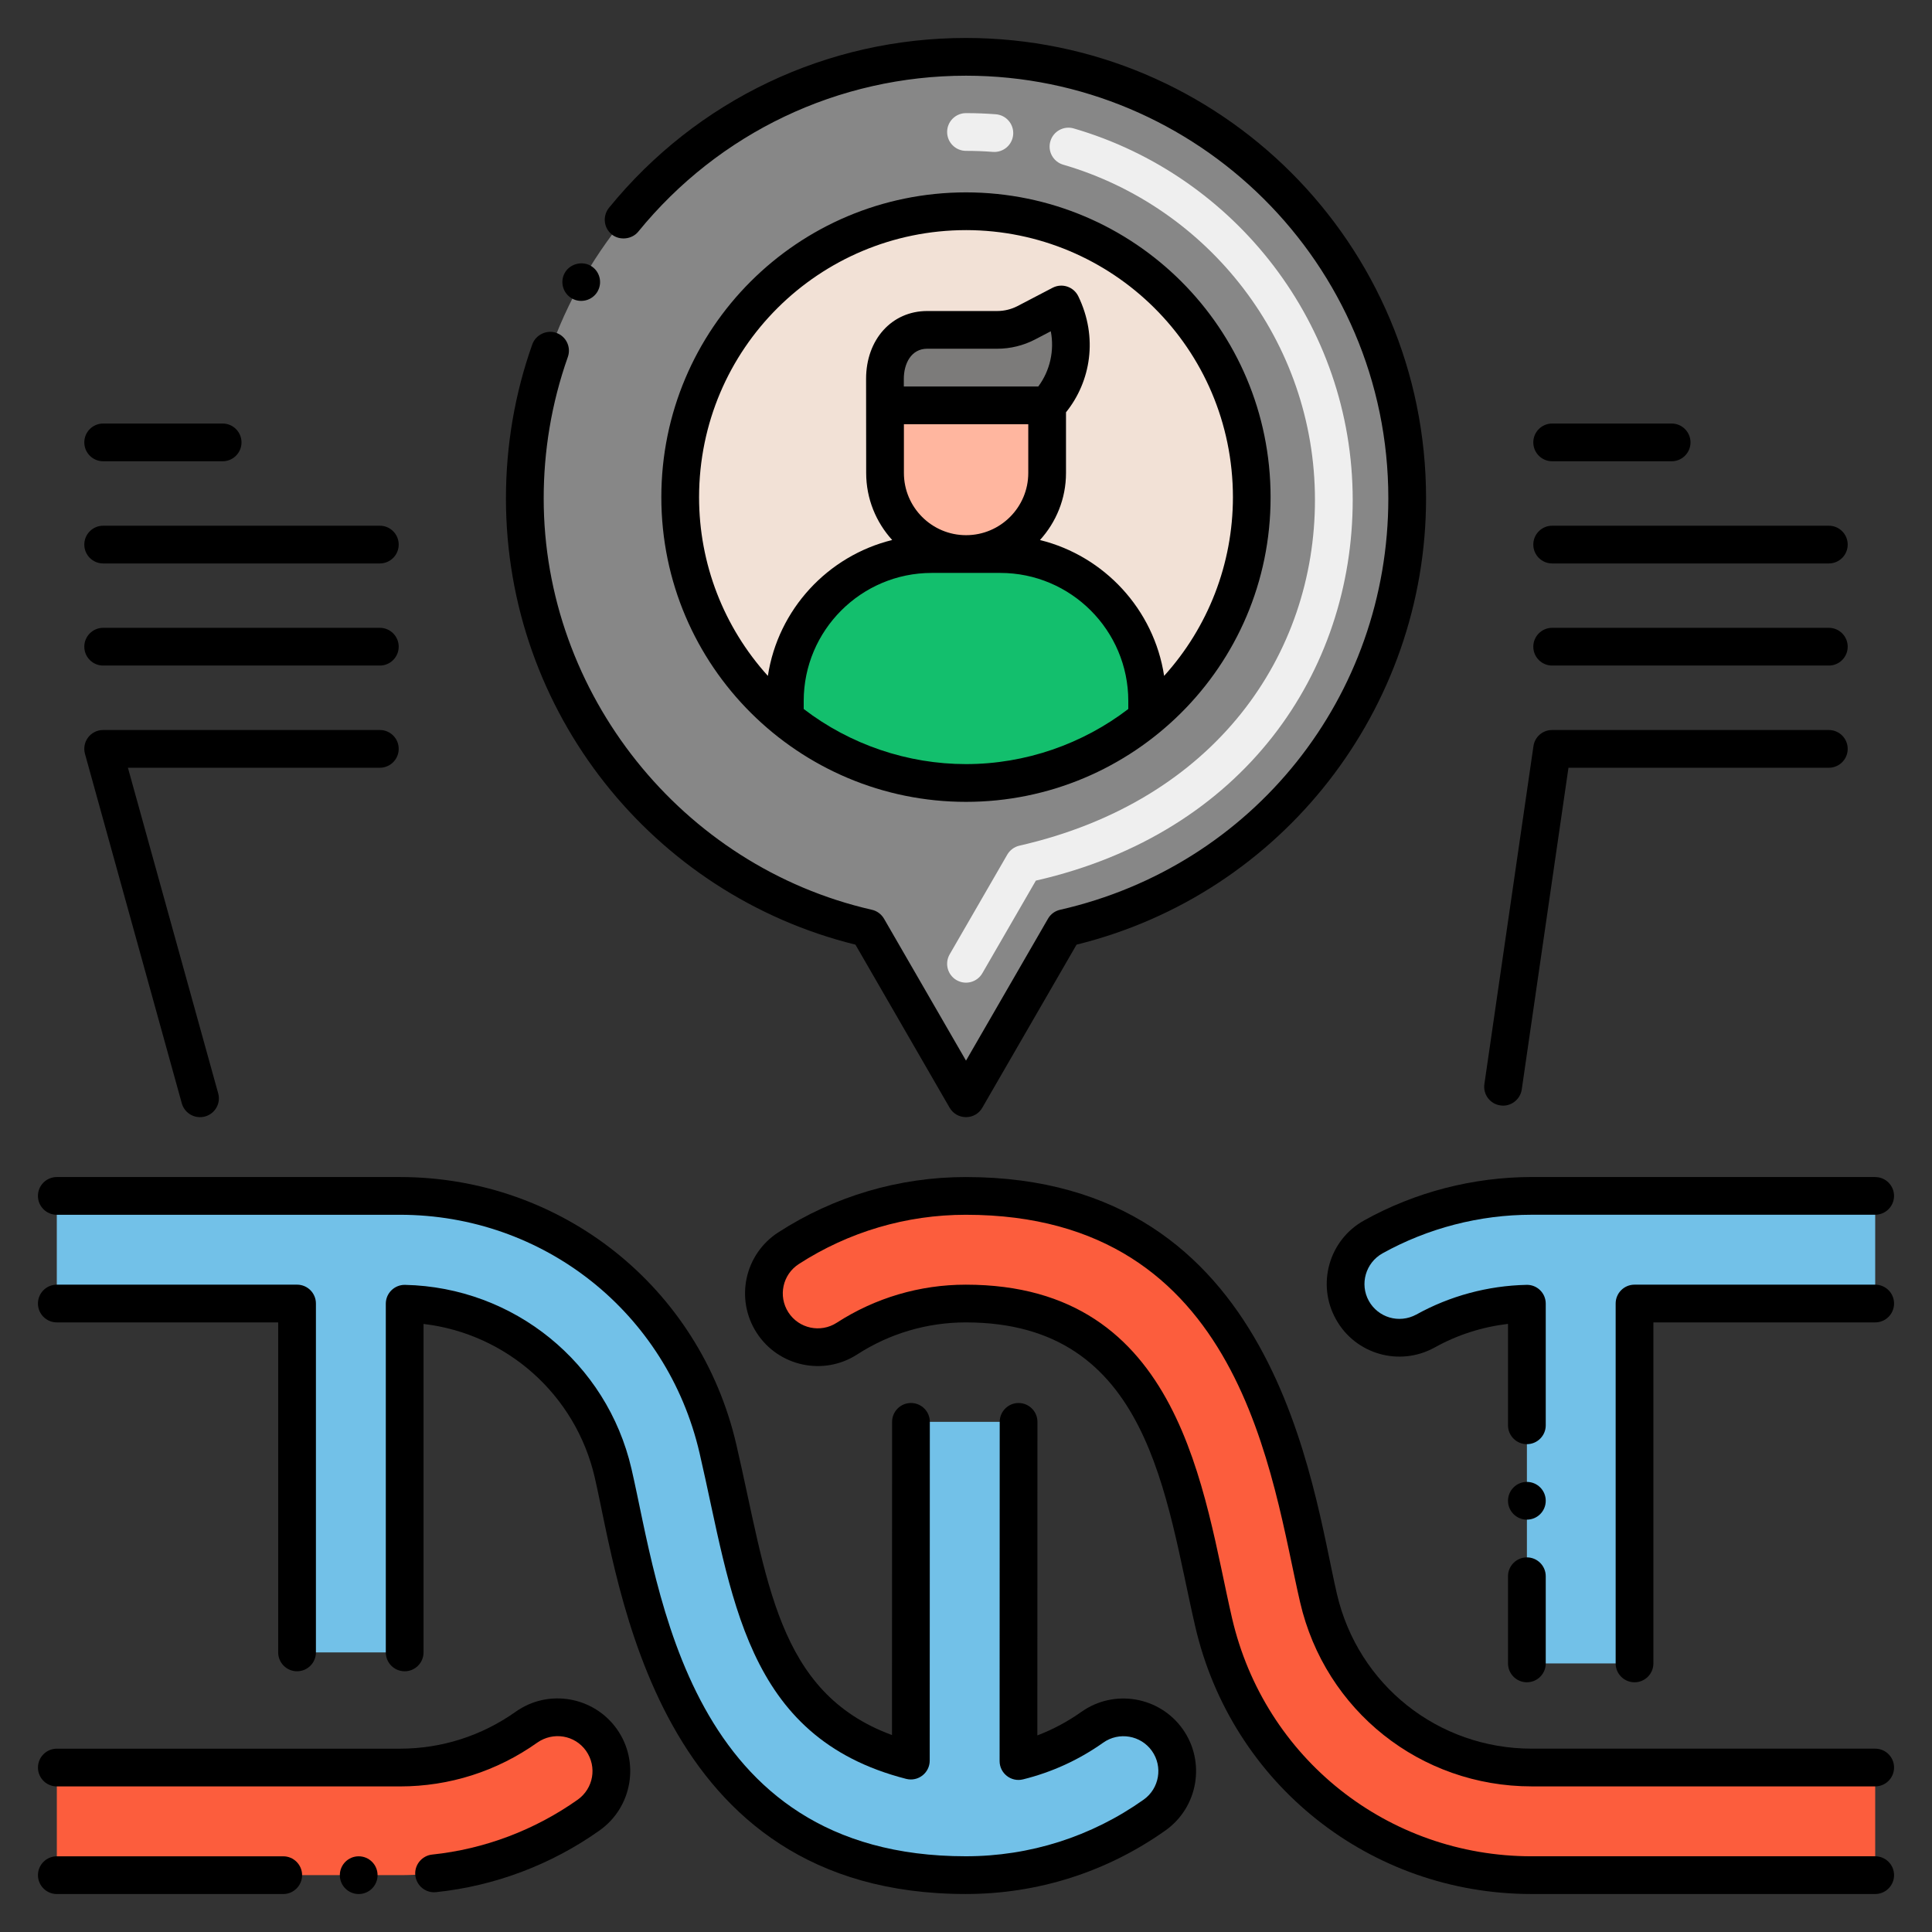 <svg xmlns="http://www.w3.org/2000/svg" height="512" viewBox="0 0 256 256" width="512"><rect x="0" y="0" width="256" height="256" fill="#333333" stroke="none"/><g id="Layer_1"><g><g><g><g><path d="m202.963 234.205c-13.572 0-25.192-9.234-28.255-22.456-3.485-15.031-7.595-53.285-46.736-53.285-8.357 0-16.48 2.397-23.49 6.932-3.306 2.139-4.253 6.553-2.114 9.859 2.139 3.305 6.552 4.253 9.859 2.114 4.697-3.039 10.142-4.645 15.744-4.645 26.621 0 29.04 25.841 32.844 42.246 4.572 19.722 21.902 33.496 42.148 33.496h45.51v-14.26h-45.51z" fill="#fc5d3d"></path></g><g><path d="m79.697 230.557c-2.278-3.212-6.729-3.969-9.94-1.693-4.93 3.495-10.73 5.342-16.776 5.342h-45.451v14.26h45.451c9.017 0 17.67-2.755 25.023-7.968 3.212-2.277 3.97-6.728 1.693-9.941z" fill="#fc5d3d"></path></g><g><path d="m154.677 230.563c-2.277-3.213-6.727-3.97-9.94-1.694-2.987 2.117-6.297 3.618-9.784 4.48l.014-44.943-14.26-.004-.014 44.886c-19.937-5.105-21.184-22.436-25.565-41.329-4.572-19.722-21.902-33.496-42.148-33.496h-45.453v14.26h31.834v46.228h14.26v-46.201c13.294.287 24.6 9.417 27.615 22.429 3.485 15.031 7.595 53.285 46.736 53.285 9.013 0 17.662-2.753 25.012-7.963 3.213-2.275 3.97-6.725 1.693-9.938z" fill="#72c1e8"></path></g><g><path d="m202.963 158.464c-7.335 0-14.594 1.879-20.994 5.434-3.442 1.912-4.683 6.253-2.771 9.695 1.916 3.449 6.26 4.68 9.695 2.771 4.101-2.278 8.732-3.515 13.43-3.62v47.666h14.26v-47.687h31.89v-14.26h-45.51z" fill="#72c1e8"></path></g></g><g><g><path d="m128 7.534c-32.186 0-58.37 26.024-58.457 58.337-.074 27.536 19.083 51.113 45.435 57.119 8.556 14.813 5.553 9.614 13.023 22.544 7.211-12.483 4.493-7.778 13.022-22.544 26.582-6.058 45.503-29.8 45.434-57.119-.081-32.265-26.229-58.337-58.457-58.337z" fill="#878787"></path></g><g><path d="m126.749 129.873c-1.195-.69-1.604-2.22-.914-3.415l7.635-13.216c.349-.602.932-1.032 1.609-1.187 26.076-5.945 39.16-25.432 39.16-45.808 0-20.999-14.084-38.814-33.361-44.426-1.325-.386-2.087-1.773-1.701-3.099s1.772-2.089 3.1-1.702c21.372 6.222 36.963 25.978 36.963 49.227 0 22.686-14.316 44.135-41.985 50.44l-7.089 12.271c-.691 1.193-2.216 1.608-3.417.915zm4.817-109.746c-1.18-.091-2.367-.137-3.566-.137-1.38 0-2.499-1.119-2.5-2.499-.001-1.381 1.118-2.5 2.499-2.501h.02c1.307 0 2.629.051 3.933.151 1.376.106 2.406 1.308 2.3 2.685-.106 1.367-1.295 2.404-2.686 2.301z" fill="#efefef"></path></g><g><path d="m165.866 65.88c0 11.798-5.393 22.331-13.861 29.281-6.542 5.354-14.894 8.586-24.005 8.586s-17.463-3.232-24.005-8.586c-8.469-6.95-13.861-17.483-13.861-29.281 0-20.929 16.957-37.886 37.866-37.886s37.866 16.958 37.866 37.886z" fill="#f2e1d6"></path></g><g><path d="m152.005 92.883v2.278c-6.542 5.354-14.894 8.586-24.005 8.586s-17.463-3.232-24.005-8.586v-2.278c0-10.747 8.703-19.468 19.469-19.468h9.073c10.765 0 19.468 8.722 19.468 19.468z" fill="#13bf6d"></path></g><g><path d="m140.63 40.346-4.633 2.418c-1.19.621-2.513.946-3.856.946h-9.285c-3.445 0-5.595 2.902-5.595 6.484v3.52h21.479c3.151-3.359 4.266-8.472 1.89-13.368z" fill="#7c7b7a"></path></g><g><path d="m128.012 73.415c-5.931 0-10.739-4.808-10.739-10.739v-8.962h21.479v8.962c-.001 5.931-4.809 10.739-10.74 10.739z" fill="#ffb69f"></path></g></g></g><path d="m151.539 238.463c-6.926 4.908-15.075 7.502-23.567 7.502-36.955 0-40.589-35.356-44.3-51.35-3.253-14.034-15.588-24.052-29.997-24.364-1.376-.03-2.554 1.076-2.554 2.5v46.201c0 1.381 1.119 2.5 2.5 2.5s2.5-1.119 2.5-2.5v-43.523c11.002 1.298 20.139 9.35 22.68 20.316 3.293 14.192 7.909 55.221 49.171 55.221 9.534 0 18.684-2.913 26.458-8.423 4.331-3.07 5.357-9.092 2.288-13.425-3.071-4.332-9.095-5.356-13.426-2.288-1.819 1.289-3.773 2.333-5.838 3.122l.013-41.544c0-1.381-1.118-2.5-2.499-2.501-.001 0-.001 0-.001 0-1.38 0-2.5 1.119-2.5 2.499l-.014 44.943c0 1.617 1.518 2.819 3.101 2.428 3.833-.948 7.41-2.585 10.629-4.867 2.084-1.475 4.979-.983 6.455 1.1 1.476 2.082.983 4.977-1.099 6.453z"></path><path d="m7.527 175.224h29.334v43.728c0 1.381 1.119 2.5 2.5 2.5s2.5-1.119 2.5-2.5v-46.228c0-1.381-1.119-2.5-2.5-2.5h-31.834c-1.381 0-2.5 1.119-2.5 2.5s1.119 2.5 2.5 2.5z"></path><path d="m5.027 158.464c0 1.381 1.119 2.5 2.5 2.5h45.453c19.074 0 35.405 12.978 39.712 31.561 4.347 18.721 5.812 37.663 27.38 43.186 1.595.406 3.12-.805 3.12-2.421l.015-44.886c0-1.381-1.118-2.5-2.499-2.501-.001 0-.001 0-.001 0-1.38 0-2.5 1.119-2.5 2.499l-.014 41.501c-15.34-5.636-16.497-20.692-20.63-38.508-4.836-20.861-23.169-35.431-44.583-35.431h-45.453c-1.381 0-2.5 1.119-2.5 2.5z"></path><path d="m248.49 155.97c-.011-.01-.011-.01-.021-.01h-45.51c-7.76.01-15.44 1.99-22.2 5.75-4.692 2.597-6.318 8.491-3.74 13.1 2.547 4.61 8.39 6.332 13.08 3.74 3-1.67 6.271-2.72 9.72-3.13v13.44c0 1.38 1.12 2.5 2.5 2.5 1.381 0 2.5-1.12 2.5-2.5v-16.12c0-1.428-1.178-2.531-2.55-2.49-5.12.11-10.16 1.47-14.59 3.93-2.318 1.259-5.083.381-6.3-1.8-1.246-2.24-.416-5.055 1.8-6.3 6.03-3.35 12.87-5.12 19.78-5.12h45.51c1.38 0 2.5-1.12 2.5-2.5.001-1.37-1.11-2.49-2.479-2.49z"></path><circle cx="202.319" cy="198.86" r="2.5"></circle><path d="m199.819 220.41c0 1.38 1.12 2.5 2.5 2.5 1.381 0 2.5-1.12 2.5-2.5v-11.55c0-1.38-1.119-2.5-2.5-2.5-1.38 0-2.5 1.12-2.5 2.5z"></path><path d="m248.473 170.224h-31.89c-1.381 0-2.5 1.119-2.5 2.5v47.687c0 1.381 1.119 2.5 2.5 2.5s2.5-1.119 2.5-2.5v-45.187h29.39c1.381 0 2.5-1.119 2.5-2.5s-1.119-2.5-2.5-2.5z"></path><path d="m105.841 167.495c6.604-4.272 14.256-6.531 22.131-6.531 36.794 0 40.494 34.934 44.301 51.35 3.327 14.361 15.948 24.392 30.691 24.392h45.509c1.381 0 2.5-1.119 2.5-2.5s-1.119-2.5-2.5-2.5h-45.509c-12.403 0-23.021-8.438-25.82-20.521-3.295-14.201-7.913-55.22-49.172-55.22-8.841 0-17.433 2.536-24.847 7.333-4.47 2.891-5.747 8.846-2.855 13.316 2.884 4.457 8.858 5.739 13.315 2.855 4.293-2.776 9.268-4.244 14.387-4.244 24.434 0 26.437 23.2 30.408 40.311 4.837 20.861 23.17 35.431 44.584 35.431h45.509c1.381 0 2.5-1.119 2.5-2.5s-1.119-2.5-2.5-2.5h-45.509c-19.074 0-35.405-12.978-39.713-31.56-3.82-16.492-6.513-44.182-35.279-44.182-6.085 0-11.999 1.745-17.102 5.046-2.143 1.387-5.017.77-6.402-1.373-1.39-2.149-.777-5.013 1.373-6.403z"></path><path d="m7.53 250.97h30c1.38 0 2.5-1.13 2.5-2.5 0-1.38-1.12-2.5-2.5-2.5h-30c-1.381 0-2.5 1.12-2.5 2.5 0 1.37 1.119 2.5 2.5 2.5z"></path><path d="m5.03 234.21c0 1.38 1.119 2.5 2.5 2.5h45.47c6.56 0 12.85-2.01 18.2-5.81 2.087-1.454 4.958-1.016 6.46 1.1 1.486 2.135.963 4.984-1.101 6.46-5.71 4.04-12.38 6.56-19.3 7.28-1.362.145-2.375 1.387-2.229 2.75.155 1.425 1.431 2.379 2.75 2.23 7.77-.81 15.27-3.64 21.67-8.18 4.316-3.064 5.37-9.072 2.29-13.43-3.029-4.272-9.037-5.407-13.431-2.28-4.51 3.19-9.81 4.88-15.33 4.88h-45.449c-1.381 0-2.5 1.12-2.5 2.5z"></path><circle cx="47.53" cy="248.47" r="2.5"></circle><path d="m128 106.25c22.092 0 40.379-17.897 40.359-40.37 0-22.374-18.077-40.369-40.359-40.39-22.315.021-40.37 18.062-40.37 40.39 0 22.425 18.233 40.37 40.37 40.37zm9.577-55.037h-17.816v-1.02c0-1.983.957-3.984 3.096-3.984h9.284c1.738 0 3.472-.425 5.014-1.229l2.08-1.086c.495 2.539-.094 5.22-1.658 7.319zm-17.805 5h16.479v6.462c0 4.543-3.696 8.239-8.239 8.239s-8.239-3.696-8.239-8.239v-6.462zm3.692 19.702h9.072c9.356 0 16.969 7.612 16.969 16.969v1.063c-6.031 4.613-13.585 7.3-21.505 7.3-7.728 0-15.34-2.575-21.505-7.3v-1.063c0-9.357 7.612-16.969 16.969-16.969zm4.536-45.425c19.364.021 35.348 15.626 35.37 35.39-.009 8.837-3.281 17.216-9.117 23.678-1.342-8.8-7.925-15.895-16.452-18.001 2.135-2.352 3.45-5.462 3.45-8.881v-8.045c3.276-4.062 4.277-9.924 1.628-15.377-.613-1.26-2.145-1.778-3.406-1.124l-4.632 2.418c-.83.433-1.764.662-2.7.662h-9.284c-4.691 0-8.096 3.778-8.096 8.984 0 .939.012 4.454.012 12.482 0 3.417 1.313 6.526 3.446 8.877-8.537 2.1-15.129 9.2-16.471 18.006-5.839-6.462-9.117-14.842-9.117-23.679.019-19.71 15.946-35.369 35.369-35.39z"></path><path d="m78.24 35.2c-1.171-.66-2.75-.21-3.4.95-.68 1.2-.25 2.72.95 3.4 1.165.661 2.7.274 3.399-.94v-.01c.687-1.205.241-2.742-.949-3.4z"></path><path d="m67.04 66.03c0 28.342 19.498 52.528 46.31 59.14l12.48 21.61c.978 1.673 3.384 1.654 4.33 0l12.489-21.61c27.345-6.744 46.311-31.345 46.311-59.15 0-33.702-27.27-60.968-60.97-60.99-18.421 0-35.66 8.21-47.301 22.51-.836 1.035-.742 2.62.37 3.52 1.03.84 2.67.67 3.51-.36 10.691-13.13 26.521-20.66 43.431-20.67 30.622 0 55.96 24.886 55.96 55.99 0 26.27-17.891 48.7-43.49 54.53-.68.15-1.27.59-1.61 1.19l-10.86 18.8-10.86-18.8c-.35-.6-.93-1.04-1.609-1.19-25.2-5.74-43.5-28.67-43.49-54.52 0-6.22 1.016-12.56 3.2-18.73.46-1.3-.221-2.73-1.521-3.19-1.27-.46-2.74.25-3.189 1.52-2.314 6.518-3.491 13.393-3.491 20.4z"></path><path d="m203.17 58.62c0 1.38 1.12 2.5 2.5 2.5h15.83c1.38 0 2.5-1.12 2.5-2.5s-1.12-2.5-2.5-2.5h-15.83c-1.38 0-2.5 1.12-2.5 2.5z"></path><path d="m242.33 69.66h-36.66c-1.38 0-2.5 1.12-2.5 2.5s1.12 2.5 2.5 2.5h36.66c1.38 0 2.5-1.12 2.5-2.5s-1.12-2.5-2.5-2.5z"></path><path d="m205.67 88.19h36.66c1.38 0 2.5-1.12 2.5-2.5s-1.12-2.5-2.5-2.5h-36.66c-1.38 0-2.5 1.12-2.5 2.5s1.12 2.5 2.5 2.5z"></path><path d="m198.8 146.47c1.32.22 2.637-.729 2.84-2.11l6.19-42.63h34.5c1.38 0 2.5-1.12 2.5-2.5s-1.12-2.5-2.5-2.5h-36.66c-1.26 0-2.3.9-2.48 2.14l-6.5 44.77c-.206 1.361.75 2.645 2.11 2.83z"></path><path d="m11.17 58.62c0 1.38 1.12 2.5 2.5 2.5h15.83c1.38 0 2.5-1.12 2.5-2.5s-1.12-2.5-2.5-2.5h-15.83c-1.38 0-2.5 1.12-2.5 2.5z"></path><path d="m13.67 74.66h36.66c1.38 0 2.5-1.12 2.5-2.5s-1.12-2.5-2.5-2.5h-36.66c-1.38 0-2.5 1.12-2.5 2.5s1.12 2.5 2.5 2.5z"></path><path d="m13.67 88.19h36.66c1.38 0 2.5-1.12 2.5-2.5s-1.12-2.5-2.5-2.5h-36.66c-1.38 0-2.5 1.12-2.5 2.5s1.12 2.5 2.5 2.5z"></path><path d="m11.26 99.89 12.83 46.31c.363 1.307 1.726 2.11 3.08 1.74 1.356-.382 2.107-1.762 1.74-3.07l-11.96-43.14h33.38c1.38 0 2.5-1.12 2.5-2.5s-1.11-2.49-2.48-2.5c-.01 0-.01 0-.02 0h-36.66c-1.683 0-2.848 1.595-2.41 3.16z"></path></g></g></svg>